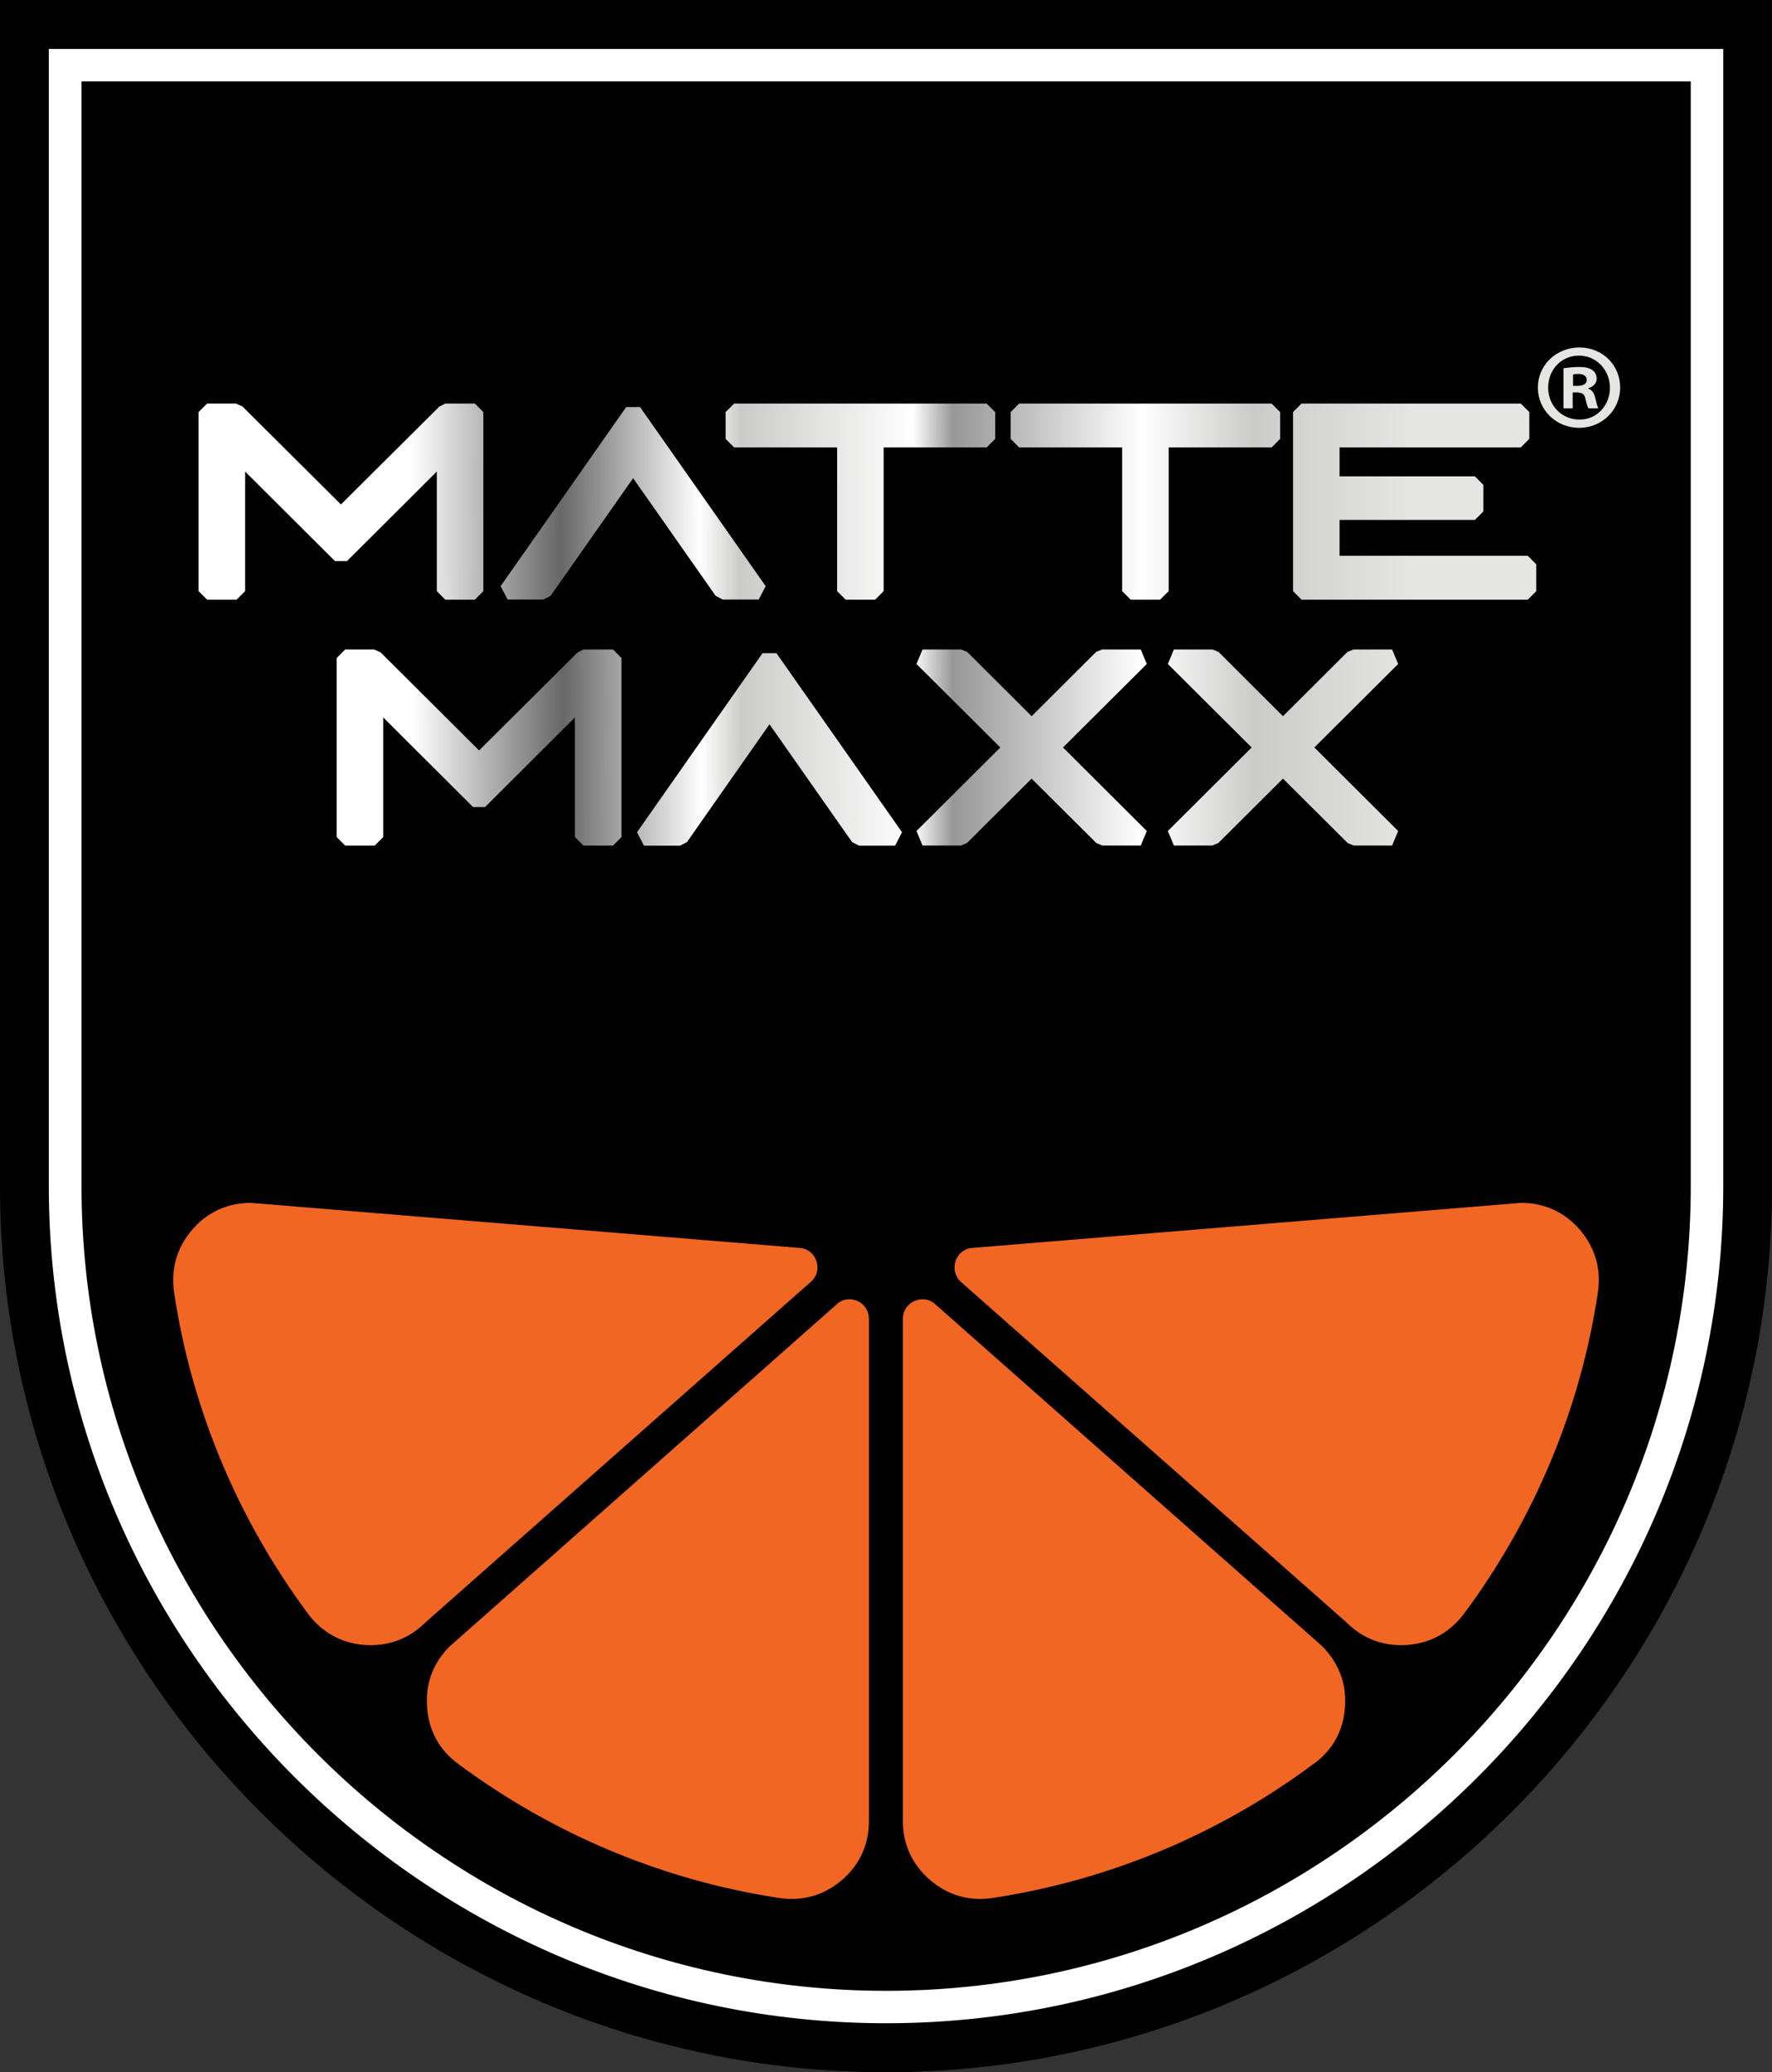 <?xml version="1.0" encoding="UTF-8"?>
<svg id="Layer_2" data-name="Layer 2" xmlns="http://www.w3.org/2000/svg" xmlns:xlink="http://www.w3.org/1999/xlink" viewBox="0 0 255.2 298.41">
  <rect x="0" y="0" width="255.2" height="298.41" fill="#333333" stroke="none"/>
  <defs>
    <style>
      .cls-1 {
        fill: url(#linear-gradient-2);
      }

      .cls-2 {
        fill: #fff;
      }

      .cls-2, .cls-3, .cls-4 {
        fill-rule: evenodd;
      }

      .cls-5 {
        fill: url(#linear-gradient-6);
      }

      .cls-6 {
        fill: url(#linear-gradient-10);
      }

      .cls-3 {
        fill: #f16622;
      }

      .cls-7 {
        fill: url(#linear-gradient-5);
      }

      .cls-8 {
        fill: url(#linear-gradient-7);
      }

      .cls-9 {
        fill: url(#linear-gradient-9);
      }

      .cls-10 {
        fill: url(#linear-gradient-3);
      }

      .cls-11 {
        fill: url(#linear-gradient);
      }

      .cls-12 {
        fill: url(#linear-gradient-4);
      }

      .cls-13 {
        fill: url(#linear-gradient-8);
      }
    </style>
    <linearGradient id="linear-gradient" x1="59.68" y1="107.88" x2="203.33" y2="107.5" gradientUnits="userSpaceOnUse">
      <stop offset="0" stop-color="#fff"/>
      <stop offset=".15" stop-color="#676767"/>
      <stop offset=".29" stop-color="#fff"/>
      <stop offset=".33" stop-color="#cbcbca"/>
      <stop offset=".5" stop-color="#fff"/>
      <stop offset=".54" stop-color="#979797"/>
      <stop offset=".73" stop-color="#fff"/>
      <stop offset=".84" stop-color="#cbcbca"/>
      <stop offset="1" stop-color="#e5e5e4"/>
    </linearGradient>
    <linearGradient id="linear-gradient-2" x1="59.98" y1="107.97" x2="203.62" y2="107.59" xlink:href="#linear-gradient"/>
    <linearGradient id="linear-gradient-3" x1="59.4" y1="107.68" x2="204.23" y2="107.29" xlink:href="#linear-gradient"/>
    <linearGradient id="linear-gradient-4" x1="59.44" y1="108.08" x2="203.18" y2="107.7" xlink:href="#linear-gradient"/>
    <linearGradient id="linear-gradient-5" x1="57" y1="72.62" x2="203.43" y2="72.24" xlink:href="#linear-gradient"/>
    <linearGradient id="linear-gradient-6" x1="58.37" y1="72.5" x2="203.74" y2="72.11" xlink:href="#linear-gradient"/>
    <linearGradient id="linear-gradient-7" x1="58.83" y1="72.39" x2="204.19" y2="72" xlink:href="#linear-gradient"/>
    <linearGradient id="linear-gradient-8" x1="59.22" y1="72.21" x2="204.06" y2="71.83" xlink:href="#linear-gradient"/>
    <linearGradient id="linear-gradient-9" x1="59.1" y1="72.58" x2="202.83" y2="72.2" xlink:href="#linear-gradient"/>
    <linearGradient id="linear-gradient-10" x1="63.52" y1="56.26" x2="199.73" y2="55.9" xlink:href="#linear-gradient"/>
  </defs>
  <g id="Layer_1-2" data-name="Layer 1">
    <g>
      <path class="cls-4" d="m0,0h255.2v170.81c0,70.15-57.41,127.6-127.6,127.6h0C57.41,298.41,0,240.95,0,170.81V0Z"/>
      <path class="cls-2" d="m7.03,7.05h241.15v163.76c0,66.31-54.24,120.55-120.55,120.55h0c-66.31,0-120.6-54.24-120.6-120.55V7.05Zm4.71,4.67h231.76v159.09c0,63.71-52.12,115.88-115.88,115.88h0c-63.76,0-115.88-52.17-115.88-115.88V11.72Z"/>
      <path class="cls-3" d="m44.37,232.4c-9.91-13.35-16.74-29.17-19.3-46.31-.48-3.35.4-6.43,2.6-8.99,2.2-2.56,5.11-3.88,8.46-3.88l78.78,6.47c1.19,0,2.16.66,2.6,1.72.44,1.1.22,2.25-.62,3.08l-55.61,49.14c-2.38,2.38-5.38,3.48-8.77,3.26-3.35-.26-6.12-1.81-8.15-4.49h0Zm185.76-46.31c-2.56,17.14-9.39,32.96-19.3,46.31-2.03,2.69-4.8,4.23-8.2,4.49-3.35.22-6.34-.88-8.72-3.26l-55.65-49.14c-.79-.84-1.01-1.98-.57-3.08.44-1.06,1.41-1.72,2.56-1.72l78.78-6.47c3.39,0,6.3,1.32,8.5,3.88,2.2,2.56,3.08,5.64,2.6,8.99h0Zm-40.93,67.9c-13.35,9.96-29.17,16.74-46.31,19.34-3.35.48-6.39-.4-8.94-2.6-2.56-2.2-3.92-5.11-3.92-8.5v-72.31c0-1.15.66-2.16,1.76-2.6,1.06-.44,2.2-.22,3.04.62l55.61,49.14c2.38,2.42,3.52,5.42,3.26,8.77-.22,3.35-1.76,6.17-4.49,8.15h0Zm-76.93,19.34c-17.14-2.6-32.91-9.39-46.31-19.34-2.69-1.98-4.23-4.8-4.45-8.15-.26-3.35.84-6.34,3.22-8.72l55.65-49.18c.79-.84,1.98-1.06,3.04-.62,1.06.44,1.72,1.45,1.72,2.6v72.31c0,3.39-1.32,6.3-3.88,8.5-2.56,2.2-5.64,3.08-8.99,2.6h0Z"/>
      <g>
        <g>
          <polygon class="cls-11" points="158.75 121.76 157.89 121.4 148.57 112.13 139.26 121.4 138.4 121.76 132.86 121.76 131.99 119.67 144.06 107.64 131.99 95.62 132.86 93.53 138.43 93.53 139.3 93.89 148.57 103.14 157.85 93.89 158.71 93.53 164.29 93.53 165.16 95.62 153.09 107.64 165.16 119.67 164.29 121.76 158.75 121.76"/>
          <polygon class="cls-1" points="194.95 121.76 194.09 121.4 184.77 112.13 175.46 121.4 174.6 121.76 169.06 121.76 168.19 119.67 180.26 107.64 168.19 95.62 169.06 93.53 174.63 93.53 175.5 93.89 184.77 103.14 194.05 93.89 194.92 93.53 200.49 93.53 201.36 95.62 189.29 107.64 201.36 119.67 200.49 121.76 194.95 121.76"/>
          <polygon class="cls-10" points="84.02 121.77 82.8 120.54 82.8 103.31 69.86 116.22 68.13 116.22 55.19 103.31 55.19 120.54 53.97 121.77 49.71 121.77 48.49 120.54 48.49 94.76 49.71 93.53 53.9 93.53 54.83 93.96 69 108.07 83.16 93.97 84.02 93.53 88.28 93.53 89.5 94.76 89.5 120.54 88.28 121.77 84.02 121.77"/>
          <polygon class="cls-12" points="123.71 121.78 122.71 121.26 110.82 104.3 98.94 121.26 97.94 121.78 92.74 121.78 91.74 119.85 109.82 94.06 111.82 94.06 129.91 119.85 128.91 121.78 123.71 121.78"/>
        </g>
        <g>
          <polygon class="cls-7" points="187.44 86.35 186.22 85.13 186.22 59.34 187.44 58.12 219.02 58.12 220.25 59.34 220.25 63.2 219.02 64.43 192.92 64.43 192.92 68.6 212.41 68.6 213.63 69.82 213.63 73.65 212.41 74.87 192.92 74.87 192.92 80.04 220.03 80.04 221.25 81.27 221.25 85.13 220.03 86.35 187.44 86.35"/>
          <polygon class="cls-5" points="162.83 86.35 161.61 85.13 161.61 64.43 146.77 64.43 145.55 63.2 145.55 59.34 146.77 58.12 183.14 58.12 184.36 59.34 184.36 63.2 183.14 64.43 168.31 64.43 168.31 85.13 167.08 86.35 162.83 86.35"/>
          <polygon class="cls-8" points="121.78 86.35 120.56 85.13 120.56 64.43 105.73 64.43 104.5 63.2 104.5 59.34 105.73 58.12 142.1 58.12 143.32 59.34 143.32 63.2 142.1 64.43 127.26 64.43 127.26 85.13 126.04 86.35 121.78 86.35"/>
          <polygon class="cls-13" points="64.13 86.35 62.91 85.13 62.91 67.9 49.97 80.8 48.24 80.8 35.3 67.9 35.3 85.13 34.08 86.35 29.82 86.35 28.6 85.13 28.6 59.34 29.82 58.12 34 58.12 34.94 58.55 49.1 72.65 63.27 58.55 64.13 58.12 68.39 58.12 69.61 59.34 69.61 85.13 68.39 86.35 64.13 86.35"/>
          <polygon class="cls-9" points="104.07 86.33 103.07 85.81 91.18 68.86 79.29 85.81 78.29 86.33 73.1 86.33 72.1 84.41 90.18 58.62 92.18 58.62 110.27 84.41 109.27 86.33 104.07 86.33"/>
        </g>
      </g>
      <path class="cls-6" d="m233.33,55.81c0,3.23-2.6,5.8-5.91,5.8s-5.94-2.57-5.94-5.8,2.64-5.77,5.98-5.77,5.87,2.53,5.87,5.77Zm-10.37,0c0,2.57,1.93,4.61,4.5,4.61,2.5.04,4.4-2.04,4.4-4.57s-1.9-4.64-4.47-4.64-4.43,2.07-4.43,4.61Zm3.55,2.99h-1.34v-5.77c.53-.07,1.27-.18,2.21-.18,1.09,0,1.58.18,1.97.46.35.25.6.67.6,1.23,0,.7-.53,1.16-1.2,1.37v.07c.56.18.84.63,1.02,1.41.18.88.32,1.2.42,1.41h-1.41c-.18-.21-.28-.7-.46-1.41-.11-.6-.46-.88-1.2-.88h-.63v2.29Zm.04-3.23h.63c.74,0,1.34-.25,1.34-.84,0-.53-.39-.88-1.23-.88-.35,0-.6.04-.74.07v1.65Z"/>
    </g>
  </g>
</svg>
